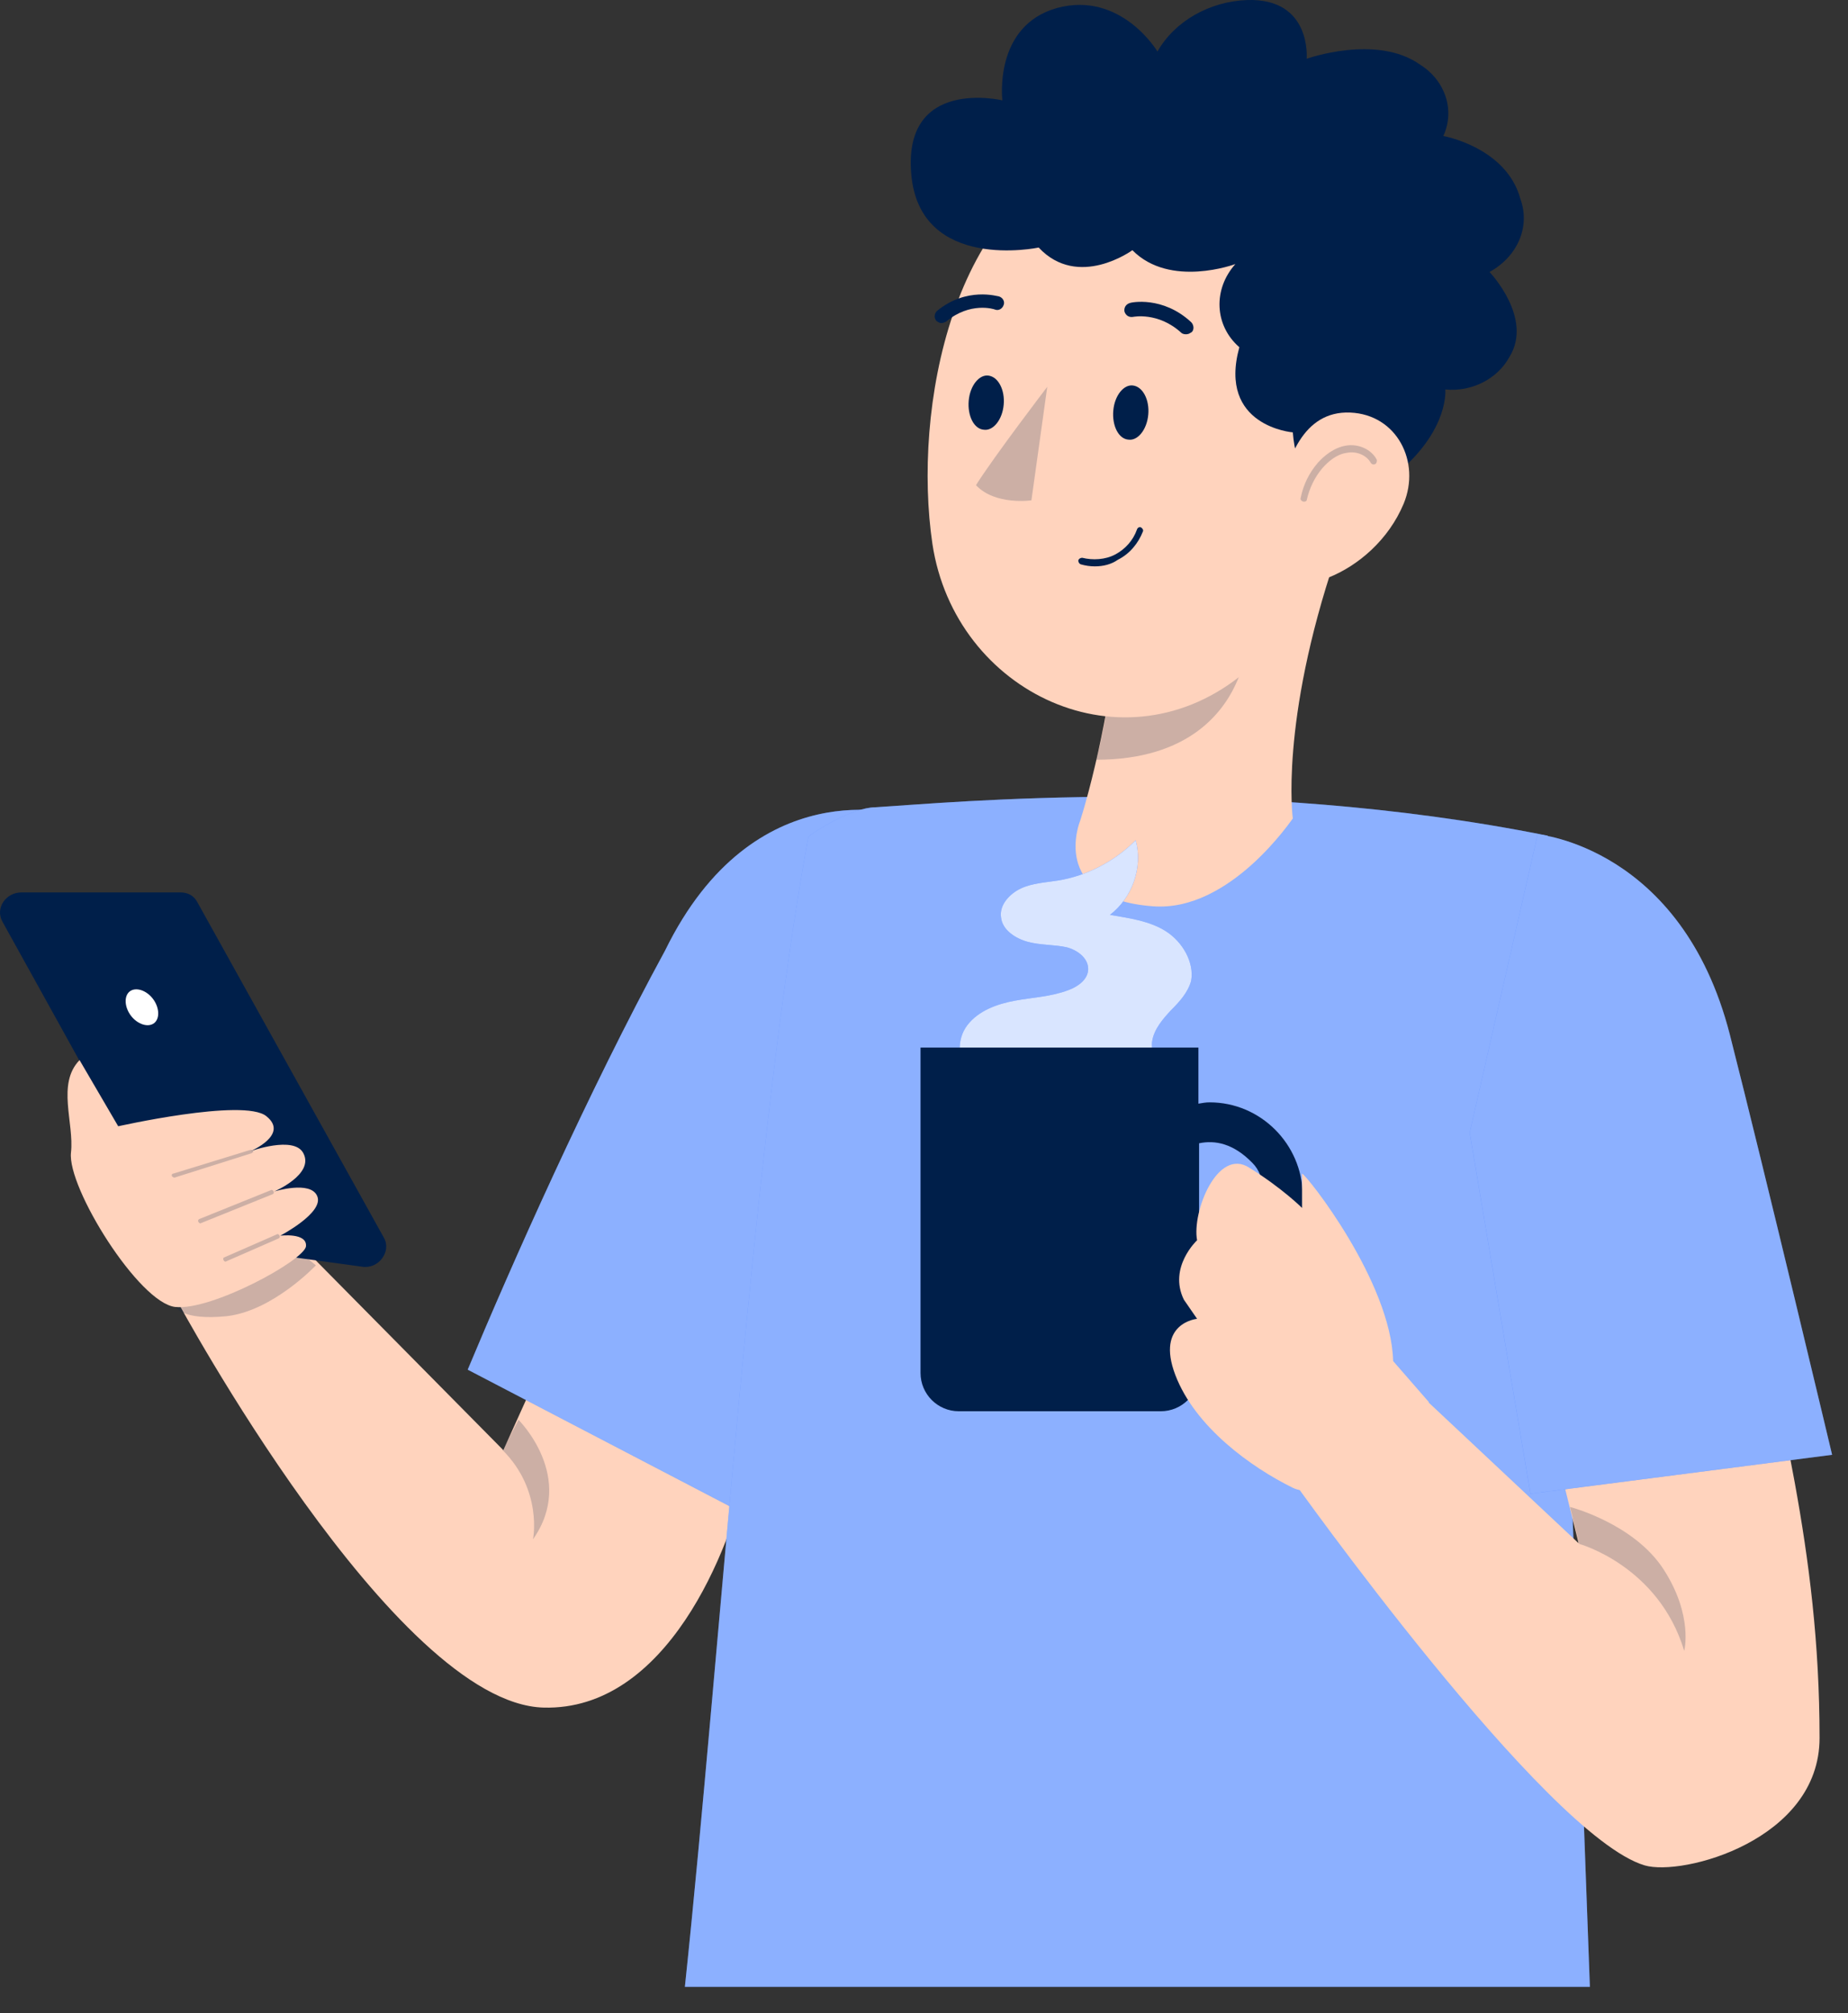 <?xml version="1.0" encoding="UTF-8"?> <svg xmlns="http://www.w3.org/2000/svg" width="56" height="61" viewBox="0 0 56 61" fill="none"><rect x="0" y="0" width="56" height="61" fill="#333333" stroke="none"/> <path d="M16.373 41.461L15.252 43.941L8.452 37.061L5.371 39.421C5.371 39.421 11.952 51.621 16.473 51.741C20.193 51.841 22.133 46.981 22.653 44.521L16.373 41.461Z" fill="#FFD3BD"></path> <path d="M27.375 24.701C30.235 26.782 31.355 33.242 22.534 45.861L14.173 41.502C15.493 38.342 17.813 33.102 20.154 28.802C22.854 23.282 27.375 24.701 27.375 24.701Z" fill="#407BFF"></path> <path opacity="0.4" d="M27.375 24.701C30.235 26.782 31.355 33.242 22.534 45.861L14.173 41.502C15.493 38.342 17.813 33.102 20.154 28.802C22.854 23.282 27.375 24.701 27.375 24.701Z" fill="white"></path> <path d="M46.897 25.322C37.636 23.462 28.795 24.322 26.515 24.462C25.855 24.462 24.674 25.182 24.494 25.362C22.834 34.362 21.814 50.182 20.754 60.202H48.178L46.897 25.322Z" fill="#407BFF"></path> <path opacity="0.4" d="M46.897 25.322C37.636 23.462 28.795 24.322 26.515 24.462C25.855 24.462 24.674 25.182 24.494 25.362C22.834 34.362 21.814 50.182 20.754 60.202H48.178L46.897 25.322Z" fill="white"></path> <path d="M39.176 24.801C39.176 24.801 38.776 21.901 40.476 16.881L40.216 16.741C40.456 16.041 40.696 15.401 40.916 14.821C40.916 14.801 40.916 14.801 40.916 14.801L33.775 18.801C33.875 20.441 33.155 23.541 32.735 24.861C32.735 24.861 31.755 27.221 34.936 27.461C37.296 27.641 39.176 24.781 39.176 24.801Z" fill="#FFD3BD"></path> <path opacity="0.2" d="M33.556 21.081L37.596 20.361C37.176 21.581 36.016 23.021 33.216 23.021C33.236 23.001 33.576 21.621 33.556 21.081Z" fill="#001F4A"></path> <path d="M41.116 11.441C40.456 15.821 40.176 18.321 37.736 20.361C34.075 23.441 28.935 21.001 28.255 16.481C27.654 12.421 28.835 5.941 33.315 4.601C37.736 3.301 41.776 7.061 41.116 11.441Z" fill="#FFD3BD"></path> <path d="M42.477 14.221C43.917 12.941 43.797 11.801 43.797 11.801C44.597 11.881 45.377 11.481 45.737 10.821C46.477 9.641 45.137 8.241 45.137 8.241C45.977 7.781 46.377 6.881 46.077 6.041C45.657 4.461 43.737 4.121 43.737 4.121C44.097 3.341 43.797 2.441 43.037 1.961C41.716 1.021 39.596 1.781 39.596 1.781C39.596 1.781 39.756 -0.059 37.796 0.001C36.656 0.041 35.596 0.641 35.075 1.561C35.075 1.561 33.975 -0.279 32.035 0.241C30.095 0.781 30.375 3.041 30.375 3.041C30.375 3.041 27.355 2.321 27.614 5.281C27.875 8.261 31.475 7.501 31.475 7.501C32.675 8.781 34.315 7.581 34.315 7.581C35.456 8.741 37.436 8.001 37.436 8.001C36.756 8.761 36.796 9.861 37.556 10.521C36.896 12.921 39.176 13.101 39.176 13.101C39.356 15.381 41.056 15.501 42.477 14.221Z" fill="#001F4A"></path> <path d="M42.536 15.261C42.076 16.361 41.157 17.141 40.257 17.501C38.877 18.041 38.517 16.561 38.757 15.181C38.977 13.941 39.477 12.441 40.916 12.501C42.337 12.561 43.056 14.001 42.536 15.261Z" fill="#FFD3BD"></path> <path d="M34.796 12.561C34.756 13.021 34.476 13.361 34.196 13.321C33.896 13.301 33.696 12.901 33.736 12.441C33.776 11.981 34.056 11.641 34.336 11.681C34.636 11.721 34.836 12.121 34.796 12.561Z" fill="#001F4A"></path> <path d="M30.415 12.261C30.375 12.721 30.095 13.061 29.815 13.021C29.515 13.001 29.315 12.601 29.355 12.141C29.395 11.681 29.675 11.341 29.955 11.381C30.255 11.421 30.455 11.821 30.415 12.261Z" fill="#001F4A"></path> <path opacity="0.2" d="M31.735 11.721C31.735 11.721 30.115 13.841 29.575 14.701C30.155 15.321 31.255 15.161 31.255 15.161L31.735 11.721Z" fill="#001F4A"></path> <path d="M35.995 10.121C35.915 10.141 35.835 10.121 35.795 10.082C35.095 9.442 34.335 9.602 34.335 9.602C34.215 9.622 34.115 9.562 34.075 9.442C34.055 9.322 34.115 9.222 34.235 9.182C34.275 9.162 35.235 8.962 36.095 9.761C36.175 9.841 36.195 9.981 36.115 10.062C36.055 10.101 36.015 10.121 35.995 10.121Z" fill="#001F4A"></path> <path opacity="0.2" d="M39.516 15.201H39.496C39.436 15.181 39.396 15.141 39.416 15.081C39.496 14.681 39.676 14.321 39.936 14.021C40.116 13.821 40.416 13.561 40.796 13.501C41.176 13.441 41.556 13.621 41.716 13.921C41.736 13.961 41.716 14.041 41.676 14.061C41.636 14.081 41.576 14.081 41.536 14.021C41.416 13.801 41.116 13.661 40.816 13.721C40.496 13.761 40.236 14.001 40.076 14.181C39.836 14.461 39.676 14.801 39.596 15.161C39.596 15.181 39.556 15.201 39.516 15.201Z" fill="#001F4A"></path> <path d="M28.474 9.781C28.434 9.761 28.394 9.741 28.374 9.721C28.294 9.621 28.314 9.501 28.394 9.421C29.294 8.682 30.234 8.982 30.274 8.982C30.394 9.022 30.454 9.142 30.414 9.241C30.374 9.361 30.254 9.421 30.154 9.381C30.114 9.361 29.394 9.142 28.674 9.741C28.614 9.781 28.534 9.801 28.474 9.781Z" fill="#001F4A"></path> <path d="M33.175 17.161C33.035 17.161 32.895 17.141 32.755 17.101C32.695 17.081 32.675 17.021 32.675 16.981C32.695 16.921 32.755 16.901 32.795 16.901C33.115 16.981 33.495 16.961 33.795 16.801C34.095 16.641 34.335 16.381 34.455 16.041C34.475 15.981 34.535 15.961 34.575 15.981C34.615 16.001 34.655 16.061 34.635 16.101C34.495 16.461 34.235 16.781 33.875 16.961C33.675 17.101 33.435 17.161 33.175 17.161Z" fill="#001F4A"></path> <path d="M35.335 28.221C34.835 27.901 34.215 27.821 33.635 27.721C34.315 27.201 34.635 26.281 34.415 25.461C33.775 26.101 32.935 26.541 32.055 26.681C31.675 26.741 31.275 26.761 30.935 26.921C30.595 27.081 30.275 27.421 30.335 27.801C30.375 28.181 30.775 28.441 31.155 28.541C31.535 28.641 31.935 28.621 32.315 28.701C32.635 28.781 32.975 29.021 32.975 29.361C32.975 29.681 32.655 29.901 32.375 30.001C31.855 30.201 31.295 30.221 30.755 30.321C30.215 30.421 29.655 30.621 29.315 31.061C28.975 31.501 28.995 32.221 29.455 32.52L35.455 32.34C35.095 32.321 34.855 31.901 34.915 31.541C34.975 31.181 35.235 30.881 35.475 30.621C35.735 30.361 35.995 30.081 36.095 29.721C36.195 29.161 35.835 28.541 35.335 28.221Z" fill="#407BFF"></path> <g opacity="0.8"> <path d="M35.335 28.221C34.835 27.901 34.215 27.821 33.635 27.721C34.315 27.201 34.635 26.281 34.415 25.461C33.775 26.101 32.935 26.541 32.055 26.681C31.675 26.741 31.275 26.761 30.935 26.921C30.595 27.081 30.275 27.421 30.335 27.801C30.375 28.181 30.775 28.441 31.155 28.541C31.535 28.641 31.935 28.621 32.315 28.701C32.635 28.781 32.975 29.021 32.975 29.361C32.975 29.681 32.655 29.901 32.375 30.001C31.855 30.201 31.295 30.221 30.755 30.321C30.215 30.421 29.655 30.621 29.315 31.061C28.975 31.501 28.995 32.221 29.455 32.52L35.455 32.34C35.095 32.321 34.855 31.901 34.915 31.541C34.975 31.181 35.235 30.881 35.475 30.621C35.735 30.361 35.995 30.081 36.095 29.721C36.195 29.161 35.835 28.541 35.335 28.221Z" fill="white"></path> </g> <path d="M46.697 42.162L47.837 46.762L43.276 42.482L39.136 44.802C39.136 44.802 46.817 55.622 49.837 56.522C50.977 56.862 55.138 55.762 55.138 52.662C55.138 46.882 53.858 42.762 52.958 37.762L46.697 42.162Z" fill="#FFD3BD"></path> <path d="M46.596 25.282C46.596 25.282 50.957 25.662 52.417 31.342C53.477 35.502 55.518 44.082 55.518 44.082L46.376 45.262L44.536 34.322L46.596 25.282Z" fill="#407BFF"></path> <path d="M36.656 33.402C36.536 33.402 36.436 33.422 36.316 33.442V31.742H27.895V41.602C27.895 42.242 28.415 42.762 29.055 42.762H35.175C35.816 42.762 36.336 42.242 36.336 41.602V41.062C36.436 41.082 36.556 41.102 36.676 41.102C38.216 41.102 39.476 39.842 39.476 38.302V36.202C39.456 34.662 38.196 33.402 36.656 33.402ZM38.256 38.502C38.256 38.782 38.156 39.062 37.956 39.262C37.356 39.862 36.816 39.962 36.336 39.862V34.642C36.816 34.542 37.376 34.642 37.956 35.242C38.156 35.442 38.256 35.722 38.256 36.002V38.502Z" fill="#001F4A"></path> <path d="M39.456 36.601C39.456 36.601 38.856 36.001 37.855 35.381C36.895 34.761 36.115 36.721 36.275 37.581C36.275 37.581 35.395 38.401 35.875 39.381L36.275 39.961C36.275 39.961 35.015 40.081 35.615 41.661C36.215 43.241 37.915 44.461 39.176 45.081C40.436 45.701 43.296 42.721 43.296 42.481L42.216 41.241C42.156 38.841 39.596 35.601 39.456 35.561V36.601Z" fill="#FFD3BD"></path> <path opacity="0.2" d="M47.857 46.782C47.857 46.782 50.257 47.441 51.037 50.021C51.037 50.021 51.317 48.961 50.417 47.561C49.517 46.162 47.577 45.662 47.577 45.662L47.857 46.782Z" fill="#001F4A"></path> <path d="M10.972 38.382L5.732 37.661C5.552 37.642 5.392 37.541 5.312 37.382L0.071 27.922C-0.149 27.521 0.171 27.041 0.651 27.041H5.472C5.692 27.041 5.872 27.142 5.972 27.322L11.632 37.502C11.872 37.922 11.472 38.462 10.972 38.382Z" fill="#001F4A"></path> <path opacity="0.2" d="M5.312 39.581C5.312 39.581 5.472 40.021 6.872 39.881C8.272 39.721 9.572 38.341 9.572 38.341L8.752 37.661L5.312 39.581Z" fill="#001F4A"></path> <path d="M3.511 34.142C3.511 34.142 7.392 33.262 8.072 33.822C8.772 34.382 7.592 34.882 7.592 34.882C7.592 34.882 8.912 34.402 9.192 34.942C9.532 35.582 8.312 36.102 8.312 36.102C8.312 36.102 9.412 35.762 9.612 36.242C9.832 36.742 8.492 37.442 8.492 37.442C8.492 37.442 9.312 37.342 9.272 37.762C9.232 38.182 6.412 39.722 5.312 39.602C4.211 39.482 2.031 35.982 2.151 34.922C2.251 34.022 1.711 32.842 2.411 32.122L3.591 34.142H3.511Z" fill="#FFD3BD"></path> <path opacity="0.2" d="M7.632 34.941L5.292 35.681C5.252 35.681 5.232 35.661 5.212 35.641C5.192 35.601 5.212 35.561 5.252 35.561L7.592 34.841C7.632 34.841 7.652 34.861 7.672 34.881C7.692 34.901 7.652 34.921 7.632 34.941Z" fill="#001F4A"></path> <path opacity="0.2" d="M8.271 36.181L6.091 37.061C6.071 37.081 6.031 37.061 6.011 37.021C5.991 36.981 6.011 36.961 6.031 36.941L8.211 36.062C8.231 36.042 8.271 36.062 8.291 36.102C8.311 36.142 8.291 36.161 8.271 36.181Z" fill="#001F4A"></path> <path opacity="0.2" d="M8.452 37.521L6.852 38.221C6.832 38.241 6.792 38.221 6.772 38.181C6.752 38.141 6.772 38.101 6.792 38.101L8.392 37.401C8.412 37.381 8.452 37.401 8.472 37.441C8.492 37.481 8.472 37.501 8.452 37.521Z" fill="#001F4A"></path> <path opacity="0.2" d="M16.152 46.641C16.152 46.641 16.452 45.161 15.232 43.941L15.712 43.022C15.712 43.022 17.472 44.761 16.152 46.641Z" fill="#001F4A"></path> <path d="M4.631 30.261C4.831 30.521 4.851 30.861 4.671 31.001C4.491 31.141 4.171 31.041 3.971 30.781C3.771 30.521 3.751 30.181 3.931 30.041C4.111 29.901 4.431 30.001 4.631 30.261Z" fill="white"></path> <path opacity="0.4" d="M46.597 25.281C46.597 25.281 50.958 25.661 52.418 31.341C53.478 35.501 55.519 44.081 55.519 44.081L46.377 45.261L44.537 34.321L46.597 25.281Z" fill="white"></path> </svg> 